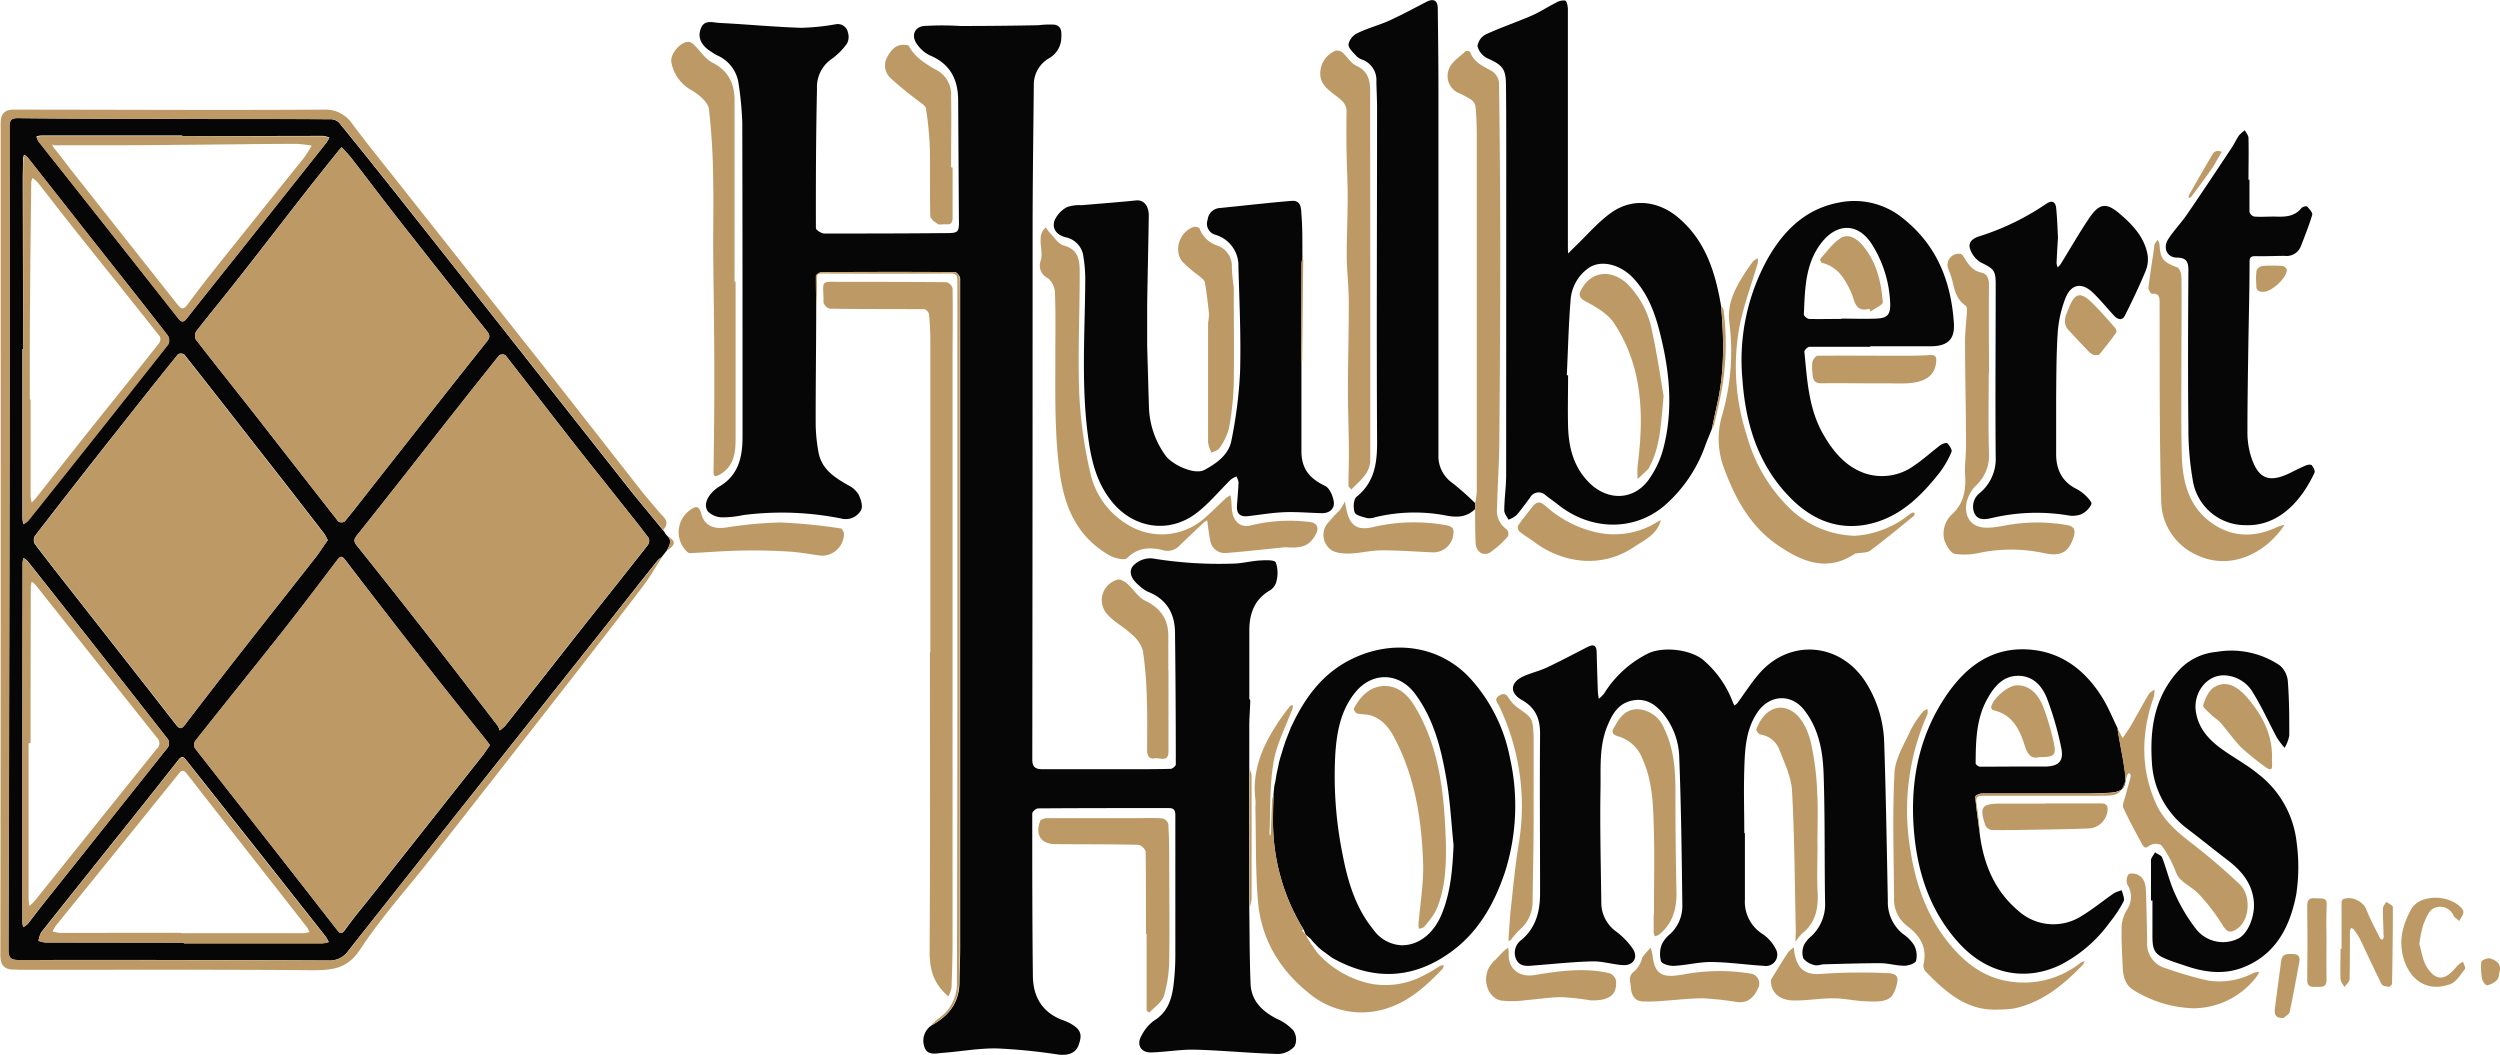 <svg id="Layer_1" data-name="Layer 1" xmlns="http://www.w3.org/2000/svg" viewBox="0 0 481.86 203.34"><defs><style>.cls-1{fill:#060606;}.cls-2{fill:#bd9a65;}</style></defs><title>hulbert-homes-logo)</title><path class="cls-1" d="M169,268.05c0,7.52-.12,15.05-.1,22.57a32.24,32.24,0,0,0,.52,5.17c.56,3.33,3.08,4.95,5.74,6.46a4.88,4.88,0,0,1,2,1.78c.45.9.87,2.25.5,3a3.39,3.39,0,0,1-3.85,1.64,58.16,58.16,0,0,0-18.89-.66,19.52,19.52,0,0,1-4,.44,4,4,0,0,1-2.81-1.16c-.78-1.17-.2-2.56.78-3.6a6.44,6.44,0,0,1,1.36-1.14c3.8-2.19,4.56-5.75,4.55-9.72,0-20.15,0-40.29-.05-60.44a62.68,62.68,0,0,0-.72-7.58,6.92,6.92,0,0,0-4.17-5.43c-.46-.24-.89-.54-1.32-.82-1.79-1.17-2.51-2.81-1.68-4.56.71-1.51,2.29-.91,3.48-.85,5.25.26,10.48.77,15.73.94a43.44,43.44,0,0,0,6.79-.7,2,2,0,0,1,2.26,1.62,2.78,2.78,0,0,1-.19,2.12,12.77,12.77,0,0,1-3,3,6.56,6.56,0,0,0-2.78,5.71c-.2,8.95-.23,17.9-.21,26.85,0,.36,1.05,1.05,1.61,1.05,7.68,0,15.36,0,23-.08,3,0,3,0,2.95-3q-.07-11.28-.14-22.56c0-4-1.51-7.06-5.44-8.69a6.46,6.46,0,0,1-2.48-2.15c-1.15-1.53-.6-3.28,1.29-3.52a58,58,0,0,1,7.1,0q7.51,0,15-.15a17.77,17.77,0,0,1,3.08-.11c1.59.27,1.35,1.73,1.32,2.81A4.64,4.64,0,0,1,213.8,220a5.87,5.87,0,0,0-2.86,5.11c-.09,9.18-.22,18.37-.23,27.56q0,51.23-.06,102.47c0,1.49.68,1.86,2,1.85,5.78,0,11.55,0,17.32,0,2.45,0,4.89,0,7.34-.07.36,0,1-.55,1-.84q0-12.66-.15-25.31c0-3.76-1.61-6.58-5.26-8a6.62,6.62,0,0,1-1.65-1.17c-1.23-1-2.23-2.45-1.2-3.78a4.63,4.63,0,0,1,3.67-1.47,79.58,79.58,0,0,0,16,1c1.6-.08,3.19-.5,4.79-.59,1.07-.06,2.8-.15,3.08.38a6.27,6.27,0,0,1,.12,3.61,2.8,2.8,0,0,1-1.23,1.76c-2.93,1.68-3.94,4.32-4,7.49,0,4.46,0,8.91,0,13.37,0,.1.11.2.17.29v.61c-.06,1.45-.17,2.89-.18,4.33,0,2.81,0,5.62,0,8.43q0,13.32,0,26.65c.07,4.88.05,9.77.25,14.65.13,3.3,2.23,5.3,5,6.74a9.34,9.34,0,0,1,3.27,2.3,3.15,3.15,0,0,1,.23,3,4.36,4.36,0,0,1-3.17,1.51c-5.32-.15-10.63-.68-15.95-.83-2.84-.08-5.7.46-8.56.53-2,.05-2.88-1.55-1.81-3.29a8.11,8.11,0,0,1,2.32-2.8c2.76-1.67,3.52-4.29,3.85-7.15a48,48,0,0,0,.32-5.36c0-9,0-18.07,0-27.11,0-1.16-.39-1.4-1.43-1.39-8.32,0-16.64,0-25,.06-.41,0-1.15.62-1.15,1,0,10.38,0,20.77.12,31.15,0,3.92,1.61,7,5.48,8.56A12.65,12.65,0,0,1,218,406c2,1.16,2.35,2.08,1.56,4.21-.55,1.48-1.94,2-3.84,1.79a110.07,110.07,0,0,0-11.85-1.19c-3.52-.07-7,.6-10.57.86-1.26.1-2.86.55-3.43-1.1a3.56,3.56,0,0,1,1.35-4.2c3.3-1.79,5.37-4.38,5.4-8.31,0-2.22.13-4.45.13-6.68q0-56.29,0-112.61c0-5.45,0-10.9,0-16.35,0-.44-.65-1.24-1-1.24-8.56-.07-17.12-.05-25.68,0-.37,0-1,.44-1.06.69C168.91,263.94,169,266,169,268.05Z" transform="translate(-11.68 -208.73)"/><path class="cls-1" d="M140.19,314.88l-.2.23-.74.94,0,.05,0,0a4.12,4.12,0,0,0-.8.63q-4.35,5.44-8.67,10.92l-22.16,27.93q-14.41,18.18-28.78,36.37A4.34,4.34,0,0,1,75,393.86q-29.85-.15-59.71-.09c-1.58,0-2-.43-2-2q.15-46.8.21-93.61.06-32.49,0-65c0-1.32.37-1.68,1.68-1.66,9.47.09,18.95.12,28.42.14,10.59,0,21.18,0,31.76.07a2.35,2.35,0,0,1,1.65.64q6.74,8.28,13.34,16.65,13.4,16.91,26.74,33.86,8.16,10.33,16.32,20.68c2,2.47,4,4.87,6,7.31h0l.22.26h0l.21.29a.2.2,0,0,0,.06.15l.22.28h0l.23.25h0C141.31,313.1,140.62,314,140.19,314.88ZM77.53,237.11c-.26.29-.48.5-.66.74-2.15,2.69-4.31,5.37-6.43,8.09-4.2,5.37-8.35,10.77-12.56,16.13-2.76,3.53-5.63,7-8.38,10.52a1.7,1.7,0,0,0-.07,1.58c4.44,5.72,9,11.38,13.42,17.08,4.69,6,9.34,12,14.05,18a1.25,1.25,0,0,0,1.2,0c2-2.4,3.86-4.85,5.78-7.29,7.2-9.14,14.38-18.3,21.63-27.4.74-.92.55-1.34-.06-2.11q-7.2-9-14.33-18.1c-4-5-7.82-10.12-11.74-15.18C78.84,238.49,78.2,237.86,77.53,237.11Zm28.58,115.27c-.19-.27-.36-.53-.55-.76-3.53-4.44-7.11-8.84-10.59-13.31q-8.43-10.77-16.73-21.64c-.61-.79-.91-.84-1.54,0-3.71,4.9-7.42,9.79-11.22,14.61C60.13,338,54.7,344.74,49.35,351.51a1.5,1.5,0,0,0-.09,1.42c4,5.13,8,10.21,12,15.31q7.66,9.78,15.29,19.58c.58.75.9,1.18,1.68.08,1.63-2.29,3.45-4.44,5.19-6.64l21.43-27.09C105.25,353.61,105.64,353,106.11,352.38Zm1.9-2.85a12.71,12.71,0,0,0,1-.84c.88-1.11,1.75-2.23,2.63-3.35q5.58-7.09,11.16-14.18c4.58-5.8,9.19-11.56,13.74-17.37a1.47,1.47,0,0,0,.2-1.32c-1.78-2.37-3.64-4.69-5.48-7-3.27-4.13-6.57-8.23-9.81-12.38-4.13-5.29-8.21-10.61-12.35-15.89a1.24,1.24,0,0,0-1.18,0q-6.7,8.37-13.31,16.82c-4.71,6-9.39,11.95-14.12,17.9-.57.71-.67,1.16-.06,1.93q6.78,8.46,13.45,17c4.62,5.92,9.19,11.87,13.77,17.82A4.48,4.48,0,0,1,108,349.53ZM74.85,312.85a9.34,9.34,0,0,0-.66-1.24Q67.55,303,60.88,294.5c-4.55-5.82-9.09-11.65-13.68-17.45A1.23,1.23,0,0,0,46,277q-5.94,7.37-11.79,14.81-8,10.1-15.83,20.25a1.61,1.61,0,0,0,0,1.51c2.64,3.49,5.36,6.93,8.07,10.38,6.38,8.15,12.79,16.28,19.14,24.45.73.94,1.09.83,1.75,0q5.41-7.08,10.91-14.11c4.7-6,9.45-12,14.16-18C73.3,315.19,74,314,74.85,312.85ZM16.14,276H16q0,16.37,0,32.71a5.76,5.76,0,0,0,.17,1,4,4,0,0,0,.9-.65q13.54-17,27-34a1.77,1.77,0,0,0-.07-1.67c-5-6.46-10.11-12.87-15.18-19.3q-5.91-7.49-11.8-15a3.65,3.65,0,0,0-.72-.56,5.15,5.15,0,0,0-.18.85c0,1.35-.06,2.7-.06,4Zm31,114.41v.12H73.85a7.17,7.17,0,0,0,1.19-.24,8.6,8.6,0,0,0-.63-1.11q-13.41-17-26.83-33.94c-.65-.83-.95-.75-1.55,0q-5.93,7.55-11.91,15c-4.83,6.06-9.68,12.1-14.49,18.18a5.12,5.12,0,0,0-.53,1.63,6.82,6.82,0,0,0,1.39.32ZM16,351.93h0v5.26q0,14.63,0,29.25a5.76,5.76,0,0,0,.17,1,4.35,4.35,0,0,0,.87-.64c.92-1.15,1.79-2.34,2.7-3.49Q31.91,368,44.07,352.73a1.57,1.57,0,0,0,0-1.49Q30.57,334,17,316.87a4,4,0,0,0-.79-.59,5.67,5.67,0,0,0-.16.9Q16,334.56,16,351.93Zm30.8-117v-.09H19.6a4.81,4.81,0,0,0-.89.17,3.86,3.86,0,0,0,.37.91c1.69,2.16,3.41,4.29,5.11,6.45Q35.1,256.2,46,270c.68.87,1.06.91,1.76,0,3.08-3.94,6.22-7.84,9.34-11.76q8.74-11,17.47-22a8.45,8.45,0,0,0,.6-1,4.86,4.86,0,0,0-1.2-.32Q60.4,234.94,46.83,235Z" transform="translate(-11.68 -208.73)"/><path class="cls-1" d="M348,369.33c0,4.26,0,8.52,0,12.77a7.35,7.35,0,0,0,3.52,6.73,7.65,7.65,0,0,1,2.38,2.73,2.19,2.19,0,0,1-2.23,3.33c-3.4-.2-6.8-.71-10.2-.74-2.37,0-4.73.62-7.11.74-.87.05-2.3-.33-2.53-.9a5.14,5.14,0,0,1,.16-3.25,5.85,5.85,0,0,1,1.62-2,7.33,7.33,0,0,0,2.33-5.45c-.11-9.5-.23-19-.59-28.5a13.92,13.92,0,0,0-2.95-8.31c-1.59-2-3.51-3.29-6.18-2.71s-3.8,2.63-4.74,4.91c-1.59,3.88-1.25,8-1.31,12-.13,7.28.06,14.56.15,21.84a6.89,6.89,0,0,0,2.85,5.75,14.12,14.12,0,0,1,3.2,3.3c1.16,1.71.11,3.34-1.95,3.18s-3.87-.76-5.79-.72c-3.65.08-7.29.48-10.93.76-1.39.1-2.95.44-3.74-1.06a3.05,3.05,0,0,1,1-3.86c2.83-2.42,3.57-5.59,3.56-9.11,0-10.19-.09-20.38,0-30.57,0-3-.88-5.05-3.54-6.56-2.42-1.38-2.19-3.4.35-4.55,1.43-.65,3-1,4.43-1.66,2.64-1.24,5.22-2.61,7.81-3.94,1.12-.59,1.83-.54,1.86,1,.06,2.54.14,5.07.23,7.61a10.14,10.14,0,0,0,.19,1.33,7.93,7.93,0,0,0,1-1,21,21,0,0,1,8.59-7.79c2.95-1.34,8.26-.71,10.66,1.42a19.74,19.74,0,0,1,5.59,8.08,6,6,0,0,0,.28.57,2.48,2.48,0,0,0,.57-.44c1.33-1.81,2.55-3.72,4-5.45,6-7.21,16.15-6.29,21,1.82a22.87,22.87,0,0,1,3.3,11c.34,10.24.51,20.49.71,30.74a7.83,7.83,0,0,0,2.91,6.37,7.59,7.59,0,0,1,2.16,2.18,4.35,4.35,0,0,1,.37,3c-.16.52-1.46.95-2.25.95-1.54,0-3.07-.48-4.6-.49-3.6,0-7.2.12-10.8.21-.64,0-1.33.33-1.89.16a3.8,3.8,0,0,1-2.19-1.3,3.63,3.63,0,0,1,.13-2.56,5.3,5.3,0,0,1,1.43-1.73,8.46,8.46,0,0,0,2.63-6.65c-.13-8.2,0-16.4-.28-24.59-.14-4.38-.92-8.75-3.76-12.36-2.51-3.19-6.64-2.94-8.95.41S348,353.18,347.88,357c-.13,4.09,0,8.2,0,12.3Z" transform="translate(-11.68 -208.73)"/><path class="cls-1" d="M341.61,291.46c-.4,1-.82,2-1.2,3a27.4,27.4,0,0,1-8,11.8c-5.86,4.91-14.12,4.72-20.34-.2-.81-.64-1.66-1.23-2.48-1.87a1.89,1.89,0,0,0-3,.45c-.86,1.14-1.68,2.32-2.63,3.39a5.18,5.18,0,0,1-1.53.87c-.28-.58-.81-1.17-.81-1.75,0-2.22.35-4.44.36-6.66Q302,269.77,302,239c0-4.57,0-9.15-.05-13.72,0-3.27-.63-4-3.58-5.31a3.66,3.66,0,0,1-1.91-2.34,3,3,0,0,1,1.6-2.27c2.87-1.33,5.89-2.34,8.8-3.6,1.62-.7,3.11-1.7,4.7-2.49a2.75,2.75,0,0,1,1.8-.43c.32.11.51,1.06.52,1.64,0,8.71,0,17.43,0,26.14q0,9.61,0,19.22c0,.58,0,1.17.05,1.75.44-.44.87-.89,1.32-1.32,2.3-2.2,4.39-4.69,6.95-6.52,4.13-2.95,9.11-2.32,12.94.91,5.28,4.46,7.15,10.51,8.26,17,.54,6.18.69,12.34-.64,18.45C342.37,287.89,342,289.67,341.61,291.46Zm-27.94-10.4h.25c0,3.35-.09,6.69,0,10,.14,4.07,1.13,7.86,4.2,10.83,3.45,3.33,8.25,3.3,11.17-.48a18.44,18.44,0,0,0,3.11-6.72c1.64-6.65,1.17-13.37-.35-20-1-4.41-2.27-8.78-5.48-12.26-2.55-2.78-6.35-3.72-8.76-2a8.26,8.26,0,0,0-3.42,6.31C314,271.53,313.91,276.3,313.67,281.06Z" transform="translate(-11.68 -208.73)"/><path class="cls-1" d="M262.52,278.78c0,5.62,0,11.23,0,16.84,0,3.46,1.53,5.31,4.57,6.77.89.43,1.54,2,1.68,3.12.15,1.3-.88,2.17-2.32,2.13-2.38-.05-4.78-.28-7.15-.19s-4.66.48-7,.76c-1.52.19-2.3-.39-2.2-2s.25-3,.3-4.51a3.3,3.3,0,0,0-.42-1.14,5,5,0,0,0-1.06.6c-2.21,2.16-4.19,4.6-6.62,6.46-5.24,4-12,3-16.2-2.07-2.84-3.41-3.94-7.45-4.57-11.73-1.54-10.42-.72-20.89-.67-31.35a27.86,27.86,0,0,0-.36-4.27,4.3,4.3,0,0,0-3.4-3.73c-1.71-.43-2.69-1.6-2.18-3.21a5.42,5.42,0,0,1,2.4-2.6,7.1,7.1,0,0,1,2.86-.38c3.5-.31,7-.56,10.49-.92,1.43-.14,2.46,1,2.43,3-.08,5.76-.23,11.53-.31,17.29,0,2.54,0,5.09,0,7.64q.16,5.91.34,11.83a16.79,16.79,0,0,0,3.26,9.5c1.36,1.76,5.56,3.69,7.43,2.69,2.29-1.23,4.7-2.91,5.21-5.68a86.67,86.67,0,0,0,1.67-13.3c.19-6.71-.14-13.44-.32-20.16A6.19,6.19,0,0,0,246,254a2.21,2.21,0,0,1-1.56-2.9,2.52,2.52,0,0,1,2.39-2.28c4.6-.45,9.18-1,13.78-1.37,2-.16,1.84,1.68,1.93,2.83.22,2.68.14,5.39.18,8.09a10.43,10.43,0,0,0-.16,1.14q0,7.51-.07,15C262.46,275.94,262.5,277.36,262.52,278.78Z" transform="translate(-11.68 -208.73)"/><path class="cls-1" d="M264.28,389.66l-.93-.78v.05L263,388a39.63,39.63,0,0,1-5.94-19.69c-.07-2.13,0-4.27.07-6.4l.12-1.2.08-.64.16-.69.1-.58.15-.94c.13-.57.25-1.14.37-1.7l.08-.44.2-.75.25-.82.4-1.31.3-.9.18-.53c.33-.85.67-1.69,1-2.54l.28-.56c2.6-5.45,6.08-10.05,11.74-12.71,8-3.76,16.9-2.31,22.62,4a31.61,31.61,0,0,1,7.55,15.2,42.16,42.16,0,0,1-1,22.15c-2,5.89-5,11.28-10.09,15.06-7.12,5.3-14.73,5.88-22.62,1.64l-.52-.28-2.12-1.56-.49-.42-.27-.27-.43-.44-.3-.3Zm27.57-18c-.44-4.23-.65-8.5-1.37-12.68-1-5.84-2.4-11.63-6.06-16.53-3.11-4.18-8.3-4.27-11.56-.22-2.75,3.42-3.51,7.53-3.8,11.71a75.84,75.84,0,0,0,1.42,19.59c1,5.2,2.5,10.2,5.92,14.39a7.06,7.06,0,0,0,5.34,3c3.27.08,6.24-2.15,7.82-6C291.31,380.67,291.64,376.19,291.85,371.64Z" transform="translate(-11.68 -208.73)"/><path class="cls-1" d="M296,306.82c-1.72,1.75-3.75,1.67-6,1.2a32.23,32.23,0,0,0-13.26.4,3.44,3.44,0,0,1-1.53.18c-.88-.25-2.21-.52-2.43-1.12-.32-.88-.22-2.54.38-3,3.78-3.08,4-7.13,3.94-11.53-.11-21.13,0-42.26,0-63.39,0-1.71-.1-3.42-.13-5.13a4.19,4.19,0,0,0-2.61-4.16,3.23,3.23,0,0,1-1.14-.63c-.64-.73-1.61-1.54-1.63-2.34a3.1,3.1,0,0,1,1.67-2.15c2-1,4.16-1.53,6.17-2.44,2.44-1.11,4.81-2.4,7.2-3.63,1.35-.69,2.15-.28,2.17,1.23.07,5.4.13,10.81.13,16.21q0,34.92,0,69.83a6.3,6.3,0,0,0,2.73,5.5A53.51,53.51,0,0,1,296,305.7Z" transform="translate(-11.68 -208.73)"/><path class="cls-1" d="M372.16,275.57c-3.9,0-7.81,0-11.7,0-.36,0-1,.65-1,.94.55,5.49.81,11.05,3.68,16,1.89,3.28,4.25,6.11,7.87,7.41a10.49,10.49,0,0,0,9.63-1.47c1.77-1.18,3.35-2.65,5.05-3.93.36-.27,1.19-.52,1.33-.36.42.46,1,1.3.79,1.7a18.4,18.4,0,0,1-2.31,4c-3.72,4.72-7.95,8.84-14.16,10-5.58,1-10.3-1-14.21-4.81-6.48-6.35-9-14.45-9.61-23.25a40.32,40.32,0,0,1,5-23.44c3.09-5.36,7.33-9.43,13.66-10.6a14.82,14.82,0,0,1,12.54,3.26c6.33,5.12,9,12,9.55,19.85.2,2.69-.62,4.59-4.42,4.6h-11.7Zm-5.54-5.37v-.06c2.22,0,4.45.09,6.67,0s2.79-.78,2.71-3a22.79,22.79,0,0,0-3.42-11.16c-2.68-4.37-6.87-4.38-9.94-.31s-3.06,8.93-3.28,13.69c0,.28.68.84,1.06.85C362.49,270.25,364.55,270.2,366.62,270.2Z" transform="translate(-11.68 -208.73)"/><path class="cls-1" d="M393.28,369.56c.75,5.78,2.88,10.9,7.43,14.73a10.08,10.08,0,0,0,12.28.93c2.13-1.29,4.07-2.9,6.13-4.32a6.26,6.26,0,0,1,1.54-.56c.13.72.6,1.62.33,2.14a24.87,24.87,0,0,1-2.74,4.13,26.77,26.77,0,0,1-9.6,8.18c-7,3.26-14.26,1.5-19.6-4.51-5.15-5.79-7.57-12.73-8.36-20.26-1-9.59.5-18.78,5.92-26.94,3.54-5.32,8.28-9.3,15.12-9.2s11.88,3.84,15.35,9.63c1.06,1.77,1.84,3.72,2.75,5.58.07.47.13.93.21,1.39.44,2.54,1,5.06,1.27,7.61s-.65,3.28-3,3.43c-1.31.08-2.62.13-3.93.14-6.91,0-13.82,0-20.73,0-.44,0-1.26.43-1.24.6C392.61,364.73,393,367.14,393.28,369.56Zm6.56-13.08v0c2,0,4.05,0,6.08,0,2.51-.06,3.55-1,3.08-3.47a61.14,61.14,0,0,0-2.69-9.44c-.94-2.56-2.74-4.64-5.76-4.58-2.85.05-4.5,2.09-5.79,4.38-2.2,3.89-2.25,8.19-2.29,12.48,0,.22.53.65.82.65C395.47,356.51,397.66,356.48,399.84,356.48Z" transform="translate(-11.68 -208.73)"/><path class="cls-1" d="M426.27,382.31c0-2.59,0-5.17,0-7.75,0-.52.51-1,.78-1.55.47.34,1.2.58,1.37,1,.9,2.33,1.45,4.81,2.51,7.06a32.82,32.82,0,0,0,4.08,6.79,6.6,6.6,0,0,0,8,1.81c1.94-.89,3.35-4.36,3.08-7.19-.34-3.6-2.46-6-5.17-8.06s-5.07-4-7.62-5.93a17.11,17.11,0,0,1-6.85-12.73C426,349,427,342.7,432,337.55a11.23,11.23,0,0,1,6.89-3.17A16.69,16.69,0,0,1,451.12,337a4.53,4.53,0,0,1,1.53,3.08c.26,3.47.29,7,.27,10.47a7.39,7.39,0,0,1-.89,2.32,15.4,15.4,0,0,1-1.48-1.95c-1.55-2.88-2.89-5.89-4.61-8.67a6.67,6.67,0,0,0-5.51-3.35c-3.41-.12-6.06,3.36-5.51,7,.49,3.18,2.44,5.35,4.89,7.13s4.92,3.06,7.13,4.89A19.23,19.23,0,0,1,454.33,371a35.29,35.29,0,0,1-.06,10.11c-1.18,6.14-3.86,11.56-10.2,14.07-3.66,1.44-7.35,1-11-.25-1.06-.36-2.12-.69-3.16-1.08-2.94-1.1-3.39-1.79-3.36-5,0-2.19,0-4.38,0-6.56Z" transform="translate(-11.68 -208.73)"/><path class="cls-1" d="M408.34,254.54c-.1,1.65-.2,3.27-.27,4.9a2.92,2.92,0,0,0,.22.83,5,5,0,0,0,.58-.65c1.83-2.95,3.56-6,5.5-8.86s3.29-3.09,6-.72c2.39,2.05,4.54,4.35,5.2,7.56a5.88,5.88,0,0,1-.3,3.27c-1.21,2.93-2.58,5.8-4,8.63-.58,1.16-1.46.79-2.19,0-1.31-1.43-2.55-2.94-3.94-4.3-2.21-2.15-4.34-1.76-5.42,1.17a22.82,22.82,0,0,0-1.42,6.35c-.28,4.23-.27,8.49-.31,12.74,0,3.6,0,7.21,0,10.81,0,2.86,1.07,5.2,3.74,6.61a7.74,7.74,0,0,1,1.83,1.26c.53.51,1.38,1.4,1.23,1.76a4.11,4.11,0,0,1-1.9,1.92,4.64,4.64,0,0,1-2.62.24,37.42,37.42,0,0,0-14.57.49c-1.33.29-2.82.61-3.51-1a3.31,3.31,0,0,1,1.15-3.85,8.58,8.58,0,0,0,3-6.93c-.1-11.1,0-22.21,0-33.31,0-2.64-.42-2.94-2.85-4.14a4.76,4.76,0,0,1-2.14-2.79c-.34-1.31.88-2,2.06-2.33a48.93,48.93,0,0,0,12.7-6.21c1.26-.81,1.81-.22,1.9,1C408.19,250.84,408.25,252.7,408.34,254.54Z" transform="translate(-11.68 -208.73)"/><path class="cls-1" d="M445.25,243.36c0,2.07,0,4.14,0,6.21a1.35,1.35,0,0,0,.9.9c1.27.1,2.55,0,3.82,0,1.95.06,3.87.14,5.29-1.63.2-.25,1-.45,1.09-.31.43.45,1.09,1.17,1,1.59-.62,2.08-1.43,4.11-2.22,6.13a2.93,2.93,0,0,1-3.06,1.8c-1.87,0-3.74.1-5.6.05-.88,0-1.19.18-1.2,1.1,0,5.48-.16,11-.24,16.46s-.17,10.73-.17,16.09a15.83,15.83,0,0,0,.54,4.45c1.26,4.34,3.1,5.95,7.69,3.68,1-.5,2-1,3.06-1.45.34-.15,1-.22,1.12,0,.31.37.67,1.07.52,1.4-2.31,5-6.66,10.42-13.39,10.12a10.23,10.23,0,0,1-10-8.23,58,58,0,0,1-.92-10.53c-.11-10.11-.06-20.22,0-30.33,0-1.65-.36-2.47-2.23-2.48s-2.72-1.86-1.69-3.5,2.52-3.17,3.66-4.83c2.91-4.24,5.74-8.52,8.58-12.8.52-.78.9-1.64,1.43-2.41a6.56,6.56,0,0,1,1.13-1c.25.49.69,1,.7,1.46.07,2.69,0,5.39,0,8.09Z" transform="translate(-11.68 -208.73)"/><path class="cls-2" d="M139.51,310.88c-2-2.44-4.07-4.84-6-7.31q-8.19-10.32-16.32-20.68Q103.79,266,90.41,249q-6.61-8.37-13.34-16.65a2.35,2.35,0,0,0-1.65-.64c-10.58-.05-21.17,0-31.76-.07-9.47,0-18.95,0-28.42-.14-1.31,0-1.69.34-1.68,1.66q0,32.49,0,65-.07,46.8-.21,93.61c0,1.57.39,2,2,2q29.85,0,59.71.09a4.34,4.34,0,0,0,3.85-1.95q14.34-18.21,28.78-36.37l22.16-27.93q4.33-5.48,8.67-10.92a4.12,4.12,0,0,1,.8-.63c-1.28,2-2.44,4-3.86,5.87-5.58,7.3-11.23,14.55-16.88,21.8q-11.72,15-23.48,30c-4.68,6-9.82,11.64-14,18-2.5,3.78-5.4,4-9.21,4-18.63-.14-37.26-.07-55.89-.07-.56,0-1.12-.05-1.67-.05-1.94,0-2.58-.94-2.58-2.91q.09-59.16.06-118.33,0-21,0-41.91c0-1.83.78-2.61,2.59-2.6,19.87,0,39.74.13,59.6,0a6.3,6.3,0,0,1,5.68,2.88c2.82,3.77,5.8,7.43,8.72,11.13l15.73,19.88c4.74,6,9.51,12,14.25,18q8.64,11,17.24,22c1,1.22,2,2.36,3,3.55S140.93,309.22,139.51,310.88Z" transform="translate(-11.68 -208.73)"/><path class="cls-2" d="M191,334.48q0-30,0-60.06a50.88,50.88,0,0,0-.26-5.09c0-.37-.59-1-.91-1-6.06-.06-12.12,0-18.18-.1a1.73,1.73,0,0,1-1.24-1.17c0-4.55-.9-4,3.83-4,6.6,0,13.21,0,19.82.06a1.69,1.69,0,0,1,1.22,1.15c.08,4.8,0,9.61,0,14.42q0,55.51,0,111c0,3.13-.08,6.26-.2,9.39a6.32,6.32,0,0,1-.62,1.73c-.37-.37-.75-.73-1.1-1.11-2-2.18-2.52-4.71-2.5-7.68.12-19.19.06-38.37.06-57.55Z" transform="translate(-11.68 -208.73)"/><path class="cls-2" d="M259.46,314.2c-3.81.38-7.62.82-11.44,1.12a2.84,2.84,0,0,1-3.09-2.53c-.23-1-.32-2-.48-3,0-.26-.07-.52-.1-.78a5.57,5.57,0,0,0-.73.51c-1.56,1.47-3.11,2.94-4.65,4.43a3.08,3.08,0,0,1-3.13.82c-2.52-.61-4.85-.55-6.93,1.54-.5.5-2.48,0-3.47-.58-6-3.47-8.52-9-9.46-15.67-1.08-7.68-.88-15.38-.89-23.09,0-3.91.08-7.83-.07-11.74a3.93,3.93,0,0,0-1.35-2.88,2.67,2.67,0,0,1-1.41-3.36c.43-1.48-.1-2.8,0-4.19a3.3,3.3,0,0,1,.23-1.25,4.41,4.41,0,0,1,.74-1,8.19,8.19,0,0,0,.7.94c.91.9,1.7,2.28,2.78,2.56,3.12.83,3.06,3.27,3.08,5.51,0,7.75-.39,15.5-.08,23.23a84,84,0,0,0,2.21,15.45,15.42,15.42,0,0,0,7,9.54,12.46,12.46,0,0,0,15-1.24c1.4-1.22,2.7-2.55,4.07-3.81a5,5,0,0,1,.86-.54c.05.33.12.66.15,1,.07.75.06,1.51.19,2.24.36,2,1.78,3.09,3.66,2.55a31,31,0,0,1,11.23-.64c1.42.12,1.92,1.1,1.21,2.4C264.11,313.84,262.79,314.49,259.46,314.2Z" transform="translate(-11.68 -208.73)"/><path class="cls-2" d="M296,306.82,296,305.7a14.5,14.5,0,0,0,.32-2.15q0-15.35,0-30.7,0-19.08,0-38.17c0-1.82-.07-3.64-.24-5.45a2.19,2.19,0,0,0-.91-1.34,18.17,18.17,0,0,0-2.4-1.25,3.59,3.59,0,0,1-1.8-4.64c.49-1.36,2.09-2.34,3.25-3.44a.94.94,0,0,1,.82.19c.74,2.06,2.56,2.76,4.26,3.72a3.06,3.06,0,0,1,1.31,2.22q.23,16.29.23,32.59,0,18-.17,36.05c0,4.44-.35,8.87-.44,13.31a4.31,4.31,0,0,0,1.88,4.13,1.37,1.37,0,0,1,.23,1.31,17.44,17.44,0,0,1-3.47,3.14c-1.39.82-2.76-.24-2.78-1.91C296,311.15,296,309,296,306.82Z" transform="translate(-11.68 -208.73)"/><path class="cls-2" d="M153.46,263c0,10.11,0,20.22,0,30.32,0,2.7-.31,5.36-3.09,6.9-.95.52-1.17.34-1.16-.72.09-6.35.17-12.7.15-19.05,0-8.07-.16-16.13-.22-24.2,0-4.23.09-8.46,0-12.69a127.9,127.9,0,0,0-.83-13.85c-.18-1.35-2-2.79-3.37-3.61a7.66,7.66,0,0,1-3.85-5.31c-.34-1.59,1.72-4.06,3.37-4a2,2,0,0,1,1.07.67c1.15,1.11,2.07,2.62,3.42,3.31,3.1,1.57,4.3,4,4.31,7.28,0,11.65,0,23.3,0,35Z" transform="translate(-11.68 -208.73)"/><path class="cls-2" d="M275.79,261.63q0,17.85,0,35.7c0,2.71-2.07,4.06-3.64,5.76-.19-.25-.56-.5-.56-.75,0-2.08.1-4.16.08-6.25,0-4.12-.19-8.25-.18-12.37,0-5.6.18-11.2.16-16.8,0-3-.38-5.92-.4-8.88,0-3.76.18-7.53.19-11.3,0-2.82-.16-5.63-.21-8.44s-.06-5.37,0-8.05c0-1.72-1.24-2.41-2.36-3.28-1.43-1.13-2.88-2.21-2.7-4.4a4.64,4.64,0,0,1,3-4.08,1.53,1.53,0,0,1,1.21.31c.95.83,1.65,2.09,2.72,2.6,2.21,1,2.67,2.7,2.67,4.88C275.76,238.07,275.79,249.85,275.79,261.63Z" transform="translate(-11.68 -208.73)"/><path class="cls-2" d="M395,280.75c0,5.22-.12,10.43.06,15.64a7.9,7.9,0,0,1-2.6,6c-2.46,2.6-2.51,6.47.19,7.68,1.54.68,3.72.28,5.52-.06a33.56,33.56,0,0,1,11.95-.07c1.2.2,1.66.87,1.29,2.13-.92,3.09-2.49,4-5.8,3.26a30.28,30.28,0,0,0-12.18-.09,13,13,0,0,1-5,.24c-.83-.18-1.64-1.65-2-2.69a5.11,5.11,0,0,1,1.65-5.08c2.25-2.21,2.53-4.77,2.36-7.64-.1-1.77.19-3.55.18-5.33,0-6.71-.18-13.43-.19-20.14,0-2.05.27-4.11.38-6.16a1.06,1.06,0,0,0-.3-.82c-1.62-1.11-2.1-2.8-2.47-4.58a15.41,15.41,0,0,0-.84-2.45,2.16,2.16,0,0,1,2.29-2.93c.27,0,.56.36.72.63.83,1.36,1.63,2.62,3.42,3,1,.2,1.43,1.11,1.42,2.3-.07,5.73,0,11.46,0,17.19Z" transform="translate(-11.68 -208.73)"/><path class="cls-2" d="M257.14,361.93c0,2.13-.14,4.27-.07,6.4A39.63,39.63,0,0,0,263,388h-.44l-.16-.09.18.07.75.94v-.05a24.93,24.93,0,0,0,2.36,3.61,19.06,19.06,0,0,0,10.37,5.89,15.69,15.69,0,0,0,8.94-1.1,32.54,32.54,0,0,0,4.22-2.36,2.56,2.56,0,0,1,.75-.15,2.13,2.13,0,0,1-.25.71c-2.85,3-6,5.88-9.83,7.3a15.78,15.78,0,0,1-16-2.67c-5.61-4.51-9.13-10.41-9.74-17.62-.5-5.92-.36-11.9-.5-17.85,0-.6.07-1.2,0-1.79-.71-5.87,1.58-10.81,4.78-15.47.6-.87,1.25-1.72,1.91-2.56.09-.12.33-.12.51-.17a1.85,1.85,0,0,1,0,.53c-1.27,3.48-3.09,6.87-3.7,10.46-.78,4.53-.57,9.23-.79,13.85a1,1,0,0,0,.12.32,1.74,1.74,0,0,0,.14-.48c.09-2.15.15-4.29.25-6.44A5,5,0,0,1,257.14,361.93Z" transform="translate(-11.68 -208.73)"/><path class="cls-2" d="M452,309.9c-3.49,5.35-10.3,8.93-16.88,5.82a11.55,11.55,0,0,1-6.88-10.28c-.37-12.79-.27-25.59-.31-38.39,0-1.13-.12-1.83-1.5-1.69-.19,0-.69-.8-.65-1.19.3-2.53.71-5.05,1.08-7.58a2.64,2.64,0,0,1,.12-.81,4.3,4.3,0,0,1,.61-.81,3.57,3.57,0,0,1,.33.89c.14,2.77.71,3.4,3.42,4.41.45.16.79,1.21.8,1.85.07,4.81,0,9.63,0,14.45,0,6.64-.09,13.29.07,19.93.13,5.06,1.34,9.89,5.72,13,4,2.86,8.34,2.88,12.74.78a9.07,9.07,0,0,1,1.31-.4Z" transform="translate(-11.68 -208.73)"/><path class="cls-2" d="M369.23,312a18.82,18.82,0,0,0,9.8-3.59,9.4,9.4,0,0,1,1.15-.84c.13-.09.35,0,.54,0-.05.2,0,.48-.14.59-2.78,2.25-5.54,4.55-8.41,6.69-.65.48-1.73.37-2.61.54a1,1,0,0,0-.35.07c-5.39,3.6-10.23,1.52-14.82-1.61-5.22-3.56-8.16-8.81-10.31-14.61a16,16,0,0,1-.45-10.55A44.25,44.25,0,0,0,345,270.85c-.44-3.5,1-6.31,2.72-9.08.59-.93,1.22-1.83,1.89-2.71a3,3,0,0,1,.87-.54,3.93,3.93,0,0,1,0,.91c-1.2,4.13-2.75,8.19-3.55,12.39a42.74,42.74,0,0,0,1.46,20.92,31.27,31.27,0,0,0,8.39,14.11A18.78,18.78,0,0,0,369.23,312Z" transform="translate(-11.68 -208.73)"/><path class="cls-2" d="M397,403.31c-6.19.38-10.27-3.34-14.17-7.33a1.81,1.81,0,0,1-.4-1.43c.77-3.28-.77-5.56-3.2-7.37a6.43,6.43,0,0,1-2.48-5.5c-.06-8-.33-16,.08-24,.14-2.8,1.92-5.55,3.13-8.25a20.7,20.7,0,0,1,2.34-3.52c.19-.26.59-.36.89-.54a3,3,0,0,1,0,1,45.57,45.57,0,0,0-3.31,26.08c1,6.63,3.2,12.92,7.53,18.2,2.85,3.47,6.27,6.23,10.88,7.12a17.58,17.58,0,0,0,14.42-3.48,2.85,2.85,0,0,1,.79-.28,3.07,3.07,0,0,1-.36.67c-3.72,3.86-7.77,7.22-13.18,8.41A18.06,18.06,0,0,1,397,403.31Z" transform="translate(-11.68 -208.73)"/><path class="cls-2" d="M393.28,369.56c-.32-2.42-.67-4.83-.9-7.26,0-.17.8-.6,1.24-.6,6.91-.05,13.82,0,20.73,0,1.31,0,2.62-.06,3.93-.14,2.38-.15,3.27-1,3-3.43s-.83-5.07-1.27-7.61c-.08-.46-.14-.92-.21-1.39.34.63.69,1.25,1,1.87.52-.78,1.08-1.53,1.55-2.34,1.17-2,2.28-4.09,3.47-6.1.24-.4.74-.63,1.12-.94a5.57,5.57,0,0,1-.13,1.42c-2.42,6.93-2.6,13.86.44,20.61,1.43,3.17,4.07,5.46,6.85,7.6a116.57,116.57,0,0,1,9.34,8c2,1.93,2.05,6.58-.49,8.45-1.42,1-2.06.7-2.93-.74a38,38,0,0,0-4.45-5.82c-1.08-1.19-2.65-1.91-3.76-3.07-.69-.72-.9-1.88-1.4-2.8a18.35,18.35,0,0,0-2.18-3.66,2.37,2.37,0,0,0-2.27.11c-.77.61-1,.39-1.38-.24-1.25-2.33-2.56-4.64-3.63-7.06-.27-.61.23-1.58.43-2.38.33-1.27.72-2.53,1-3.81,0-.14-.22-.35-.33-.52a1.62,1.62,0,0,0-.35.4c-1.28,3.87-1.42,4-5.56,4-7.32,0-14.64,0-22,0-1.24,0-1.75.16-1.47,1.65A52,52,0,0,1,393.28,369.56Z" transform="translate(-11.68 -208.73)"/><path class="cls-2" d="M232.56,388.73c0-5.29,0-10.58-.06-15.86a2,2,0,0,0-1.44-1.31c-5.33-.12-10.67-.08-16-.13-2.74,0-3.91-1.82-2.89-4.46.12-.32.89-.55,1.36-.55,6.09,0,12.18,0,18.27,0a36.55,36.55,0,0,1,3.92.05,1.63,1.63,0,0,1,1.14,1.05c.15,2.34.18,4.69.18,7,0,6.37.09,12.74,0,19.11a25.41,25.41,0,0,1-1,7c-.39,1.27-1.86,2.21-2.84,3.3-.18-.17-.52-.35-.52-.52,0-4.9,0-9.79,0-14.69Z" transform="translate(-11.68 -208.73)"/><path class="cls-2" d="M330.47,385c0-5.2.11-10.4,0-15.6-.14-4.86-.13-9.77-2.2-14.36a7.13,7.13,0,0,0-4.57-4.35c-2-.51-1-1.57-.61-2.25.92-1.75,2.28-3.16,4.46-3a5.8,5.8,0,0,1,4.79,3.49c1.95,3.91,2.29,8.16,2.27,12.49,0,6.38.06,12.77.2,19.16.07,3.29-.71,6.16-3.36,8.3a2.62,2.62,0,0,1-.81.31,2.45,2.45,0,0,1-.22-.73c0-1.15,0-2.3,0-3.45Z" transform="translate(-11.68 -208.73)"/><path class="cls-2" d="M249.48,264.09c0,6.33.09,12.49,0,18.65a55.44,55.44,0,0,1-.94,8.61,11.55,11.55,0,0,1-1.81,3.74c-.28.45-1,.61-1.55.9a6.84,6.84,0,0,1-.65-2c0-7.66,0-15.32,0-23a15,15,0,0,0,.18-1.75c-.21-2-.44-4.07-.81-6.08-.08-.48-.71-.9-1.14-1.28a25.43,25.43,0,0,1-3.18-2.72c-1.78-2.17-.51-5.85,2.23-6.7.31-.09,1,.11,1.09.33a5.34,5.34,0,0,0,3.38,3.26,4.17,4.17,0,0,1,2.83,4.23A34.85,34.85,0,0,0,249.48,264.09Z" transform="translate(-11.68 -208.73)"/><path class="cls-2" d="M362,371.35c0,3-.13,6,0,8.95.19,3.25-.21,6.15-2.94,8.34a9.61,9.61,0,0,0-1.32,1.62c0-.72.08-1.43.07-2.14-.21-9-.23-18-.73-27-.16-2.74-1.51-5.45-2.52-8.1a4.63,4.63,0,0,0-3.56-2.71c-.35-.08-.89-.8-.8-1,1.12-3.16,3.93-5.49,7.14-3.35,1.63,1.1,2.77,3.52,3.3,5.56a52.73,52.73,0,0,1,1.29,9.88c.21,3.33.05,6.69.05,10Z" transform="translate(-11.68 -208.73)"/><path class="cls-2" d="M434.38,403.07a23.2,23.2,0,0,1-11.45-3.49c-1.95-1.19-2.08-3.2-2.15-5.19-.08-2.46-.26-4.92-.16-7.36a7.19,7.19,0,0,1,1.09-3.07,4.39,4.39,0,0,0,0-4.75,2.16,2.16,0,0,1,.19-1.91c.22-.3,1.24-.25,1.75,0,1.5.68,1.62,2.15,1.66,3.56.11,3.16.17,6.33.22,9.5a4.86,4.86,0,0,0,3.6,5,72.66,72.66,0,0,0,8.1,2.36,14.2,14.2,0,0,0,8.88-1.5,3.71,3.71,0,0,1,1-.15,4.22,4.22,0,0,1-.41.79A15.34,15.34,0,0,1,434.38,403.07Z" transform="translate(-11.68 -208.73)"/><path class="cls-2" d="M195.29,241c0,3.22,0,6.45,0,9.67,0,1-.32,1.4-1.32,1.29-.51-.06-1.15.17-1.53-.06-.59-.36-1.44-1-1.45-1.53-.12-4.29,0-8.59-.08-12.88a64.76,64.76,0,0,0-.76-7.85c-.08-.56-.95-1-1.51-1.5a64,64,0,0,1-5.24-4.29,3.31,3.31,0,0,1-.78-4c.78-1.45,1.76-2.73,3.72-2.44.17,0,.42,0,.48.13,1.25,2.33,3.39,3.59,5.6,4.82a5.34,5.34,0,0,1,2.58,4.94c.08,4.56,0,9.13,0,13.7Z" transform="translate(-11.68 -208.73)"/><path class="cls-2" d="M236.9,337.84v15.71c0,2.25-1.72,1.14-2.71,1.35s-1.41-.56-1.41-1.51c0-3.38.07-6.76-.06-10.14a72.09,72.09,0,0,0-.77-9.17,6.57,6.57,0,0,0-2.19-3.12c-1.36-1.29-3.09-2.21-4.4-3.55a4.09,4.09,0,0,1,1.67-6.94c.48-.17,1.36.28,1.84.69,1.23,1.07,2.16,2.68,3.55,3.36,3,1.45,4.47,3.61,4.45,6.88,0,2.14,0,4.29,0,6.44Z" transform="translate(-11.68 -208.73)"/><path class="cls-2" d="M169.94,315.83c-2-.26-4.11-.66-6.21-.79-3-.18-6.08-.25-9.12-.19-3.27.06-6.55.33-9.82.49a.9.9,0,0,1-.63-.22,5.21,5.21,0,0,1,.42-8c1.36-1.07,1.89-.81,2.32.78.58,2.08,2.26,2.83,4.59,2.53a78.08,78.08,0,0,1,10.65-1,107.57,107.57,0,0,1,11.58,1.15c.26,0,.66.73.63,1.1A4.25,4.25,0,0,1,169.94,315.83Z" transform="translate(-11.68 -208.73)"/><path class="cls-2" d="M307.28,350.54c0,5.44,0,10.88,0,16.32,0,5.24-.15,10.48-.2,15.72a7.06,7.06,0,0,1-2.63,5.48,17.71,17.71,0,0,0-1.53,1.8,1.68,1.68,0,0,1-.48.25c0-.17,0-.34,0-.51.15-2,.24-3.93.46-5.88.44-4.05.82-8.11,1.47-12.12a44.49,44.49,0,0,0-3.7-26.7c-.31-.66-1.18-1.39,0-2.11s1.52.06,2.05.84a6.73,6.73,0,0,0,1.58,1.57C307.07,347.16,307.08,347.14,307.28,350.54Z" transform="translate(-11.68 -208.73)"/><path class="cls-2" d="M318.28,401.55a47.29,47.29,0,0,0-5.61-.62c-2.22,0-4.45.39-6.68.55a19,19,0,0,1-5,.1c-2.82-.57-4.11-5-1.33-7.63.64-.6,1.21-1.26,1.83-1.88a8,8,0,0,1,.85-.66,5.11,5.11,0,0,1,.14,1c-.21,2.94,1.93,4.75,4.93,4.26,4.82-.79,9.66-1.49,14.52-.35a2,2,0,0,1,1.23,1.43C323.37,400.41,322,401.63,318.28,401.55Z" transform="translate(-11.68 -208.73)"/><path class="cls-2" d="M331.73,309.27c-.85,2.62-3.29,3.68-5.29,5-5.86,3.92-13.36,3.22-19.15-1.15-.88-.66-1.85-1.2-2.7-1.9a1.28,1.28,0,0,1-.35-1.13c.9-1.3,1.89-2.53,2.88-3.77s1.72-.7,2.6.05a21.61,21.61,0,0,0,9.19,4.85,15.69,15.69,0,0,0,12.62-2.15Z" transform="translate(-11.68 -208.73)"/><path class="cls-2" d="M353,397.63c.29-.48.57-1,.87-1.45.82-1.32,1.63-2.66,2.5-3.95a4.88,4.88,0,0,1,1.07-.88,11.63,11.63,0,0,0,.13,1.17c.55,2.73,1.83,4.26,5.32,3.91a110.09,110.09,0,0,1,12.19-.15c1,0,2.47.1,2.32,1.43s-.74,3-1.69,3.52c-1.2.69-3,.55-4.49.49-2.07-.07-4.13-.57-6.2-.57-2.52,0-5.05.44-7.57.42C355.12,401.55,353,400.43,353,397.63Z" transform="translate(-11.68 -208.73)"/><path class="cls-2" d="M346.48,401.87a60.53,60.53,0,0,0-6.54-.72c-2.67,0-5.34.34-8,.51a29.08,29.08,0,0,1-3.73.09c-1.46-.11-2.06-1.22-2.16-2.51s-.67-2.4.7-3.35A5.33,5.33,0,0,0,328,394c.15-.27.14-.65.32-.89.48-.6,1-1.16,1.53-1.73a15.21,15.21,0,0,1,.39,1.75c.45,4.07,2.76,3.93,5.74,3.45a37.46,37.46,0,0,1,13.23-.18,1.94,1.94,0,0,1,1.34,2.8C349.73,401,348.57,402.11,346.48,401.87Z" transform="translate(-11.68 -208.73)"/><path class="cls-2" d="M287.72,315.19c-3.27-.14-6.54-.4-9.8-.38-2.1,0-4.18.58-6.28.62-1.23,0-2.82-.14-3.62-.89a3.55,3.55,0,0,1-.68-4.65,30.74,30.74,0,0,1,2.56-2.82,12.32,12.32,0,0,0,1-1.68c.12.63.23,1.26.37,1.88.64,2.72,2,3.68,4.75,3.12a34.75,34.75,0,0,1,14.64-.38c1.09.23,1.31.84,1.13,1.79A3.87,3.87,0,0,1,287.72,315.19Z" transform="translate(-11.68 -208.73)"/><path class="cls-2" d="M371,282.61c-2.74,0-5.49-.05-8.23,0-1.16,0-1.61-.47-1.7-1.48a10.41,10.41,0,0,1-.07-2.61c.08-.47.67-1.21,1-1.22,5.25-.06,10.49,0,15.73,0,2,0,4,0,5.93-.14,1.09-.06,1.31.41,1.21,1.33-.28,2.84-2.33,3.92-5.56,4.12-1.38.08-2.78,0-4.17,0Z" transform="translate(-11.68 -208.73)"/><path class="cls-2" d="M169,268.05c0-2.06-.12-4.11-.08-6.17,0-.25.69-.69,1.06-.69,8.56,0,17.12-.06,25.68,0,.35,0,1,.8,1,1.24.07,5.45,0,10.9,0,16.35q0,56.31,0,112.61c0,2.23-.11,4.46-.13,6.68,0,3.93-2.1,6.52-5.4,8.31a12.35,12.35,0,0,1,1.39-1.32,8.08,8.08,0,0,0,3.6-6.9q.08-26.7.09-53.39,0-40.95,0-81.92c0-1.19-.34-1.41-1.47-1.4q-12.3.09-24.61,0c-.9,0-1,.24-1,1C169.24,264.36,169.11,266.21,169,268.05Z" transform="translate(-11.68 -208.73)"/><path class="cls-2" d="M405.93,363.58c3.54,0,7.08,0,10.62,0,1,0,1.44.28,1.35,1.37a3.85,3.85,0,0,1-3.48,3.45c-3.54.16-7.08.19-10.61.25-2.75.05-5.49.11-8.23.06a1.68,1.68,0,0,1-1.24-.9c-1.18-3.57-.73-4.18,3-4.19,2.86,0,5.72,0,8.59,0Z" transform="translate(-11.68 -208.73)"/><path class="cls-2" d="M463,391.58q0-4.44,0-8.9c0-.19.08-.49.21-.56,1.48-.84,3.92.29,4.53,1.83.76,1.93,1.76,3.76,2.68,5.62.07.15.31.2.46.3.09-.16.24-.32.24-.48-.05-1.86-.16-3.71-.14-5.57,0-.42.41-.84.63-1.26.44.33,1.28.65,1.28,1,0,4.93-.06,9.85-.16,14.78,0,.21-.43.61-.63.59-.48-.06-1.21-.17-1.37-.49-1.48-2.93-2.83-5.93-4.26-8.88a12.09,12.09,0,0,0-1.19-1.76c-.09-.12-.33-.13-.5-.19a3.55,3.55,0,0,0-.17.77c0,3,0,6-.06,9.07,0,.52-.64,1-1,1.53-.25-.5-.71-1-.74-1.52-.09-1.95,0-3.9,0-5.85Z" transform="translate(-11.68 -208.73)"/><path class="cls-2" d="M449.59,355v.36c0,1,.33,2.49-1.46,1.06a50.05,50.05,0,0,1-4.38-3.53c-1.48-1.49-2.68-3.26-4.07-4.86-.53-.61-1.3-1-1.89-1.61s-1.6-1.37-1.47-1.76c.41-1.24,1-2.73,2-3.39,2.06-1.36,4.24-.7,6.51,1.94C447.71,346.55,449.75,350.36,449.59,355Z" transform="translate(-11.68 -208.73)"/><path class="cls-2" d="M478,390.71c.41,1.29.6,3.13,1.49,4.5,1.88,2.88,3.69,2.35,5.76-.27a5.3,5.3,0,0,1,1.16-.86c.14.49.56,1.2.37,1.43-.84,1.07-1.67,2.49-2.83,2.91-4.28,1.57-7.74-.62-9-5-1-3.48-.14-6.53,1.5-9.47,1.4-2.49,6-2.93,8.86-.91.5.36,1.12.92,1.17,1.44s-.5,1.18-.78,1.77c-.39-.35-.91-.62-1.13-1.05a2.76,2.76,0,0,0-3.8-1.4c-1,.48-1.53,2-2,3.1A21.15,21.15,0,0,0,478,390.71Z" transform="translate(-11.68 -208.73)"/><path class="cls-2" d="M415.34,277.19a3.27,3.27,0,0,1-.86-.48c-1.38-1.43-2.73-2.88-4.08-4.33s-.48-3,.06-4.35c1.12-2.89,2.28-3.1,4.48-.91,1.54,1.53,3,3.18,4.41,4.8.19.22.34.75.21.92-1,1.44-2.12,2.83-3.24,4.2C416.19,277.2,415.79,277.13,415.34,277.19Z" transform="translate(-11.68 -208.73)"/><path class="cls-2" d="M460.1,390.39c0,2.39-.05,4.78,0,7.16.05,1.63-1,1.36-2,1.4s-1.74,0-1.72-1.4q.11-7.16,0-14.32c0-1.55,1-1.41,1.88-1.35s2-.26,1.88,1.35C460,385.61,460.11,388,460.1,390.39Z" transform="translate(-11.68 -208.73)"/><path class="cls-2" d="M451.84,404.94c-1.71.09-1.81-.81-1.69-1.82.39-3.07.8-6.13,1.21-9.2.2-1.46,1.28-1.34,2.34-1.31s1.34.61,1.16,1.55c-.6,3.21-1.17,6.42-1.86,9.62C452.91,404.23,452.24,404.55,451.84,404.94Z" transform="translate(-11.68 -208.73)"/><path class="cls-2" d="M446.57,263.53a11.83,11.83,0,0,1,.06-2.7,1.59,1.59,0,0,1,1.17-.84,25.63,25.63,0,0,1,3.82,0,1.1,1.1,0,0,1,.82.68c.1,1.59-2.89,4.27-4.47,4.31S446.6,264,446.57,263.53Z" transform="translate(-11.68 -208.73)"/><path class="cls-2" d="M252.53,383.64q0-13.32,0-26.65a4.15,4.15,0,0,1,.39,1.1q0,12,0,24A7,7,0,0,1,252.53,383.64Z" transform="translate(-11.68 -208.73)"/><path class="cls-2" d="M493.49,395.9c-.16.59-.16,1.33-.54,1.74a3.83,3.83,0,0,1-1.89,1c-.24.05-.86-.71-.95-1.16a10.89,10.89,0,0,1-.17-3.36c.05-.32,1.24-.81,1.73-.65C492.69,393.81,493.78,394.38,493.49,395.9Z" transform="translate(-11.68 -208.73)"/><path class="cls-2" d="M341.61,291.46c.39-1.79.76-3.57,1.16-5.36,1.33-6.11,1.18-12.27.64-18.45.16.26.44.5.47.77a51.37,51.37,0,0,1-.27,15.06c-.43,2.41-1,4.79-1.56,7.18A3.3,3.3,0,0,1,341.61,291.46Z" transform="translate(-11.68 -208.73)"/><path class="cls-2" d="M262.52,278.78c0-1.42-.06-2.84-.06-4.26q0-7.51.07-15a10.43,10.43,0,0,1,.16-1.14c.06.13.18.27.18.41q-.09,9.74-.2,19.47A2.25,2.25,0,0,1,262.52,278.78Z" transform="translate(-11.68 -208.73)"/><path class="cls-2" d="M439.9,238c-.81,1.39-1.32,2.39-1.95,3.3-1.24,1.78-2.55,3.53-3.85,5.27a1.69,1.69,0,0,1-.56.36,1.61,1.61,0,0,1,.07-.63c1.54-2.71,3.1-5.42,4.69-8.1a1.34,1.34,0,0,1,.9-.38A1.8,1.8,0,0,1,439.9,238Z" transform="translate(-11.68 -208.73)"/><path class="cls-2" d="M233.21,287.14q-.18-5.91-.34-11.83Q233,281.22,233.21,287.14Z" transform="translate(-11.68 -208.73)"/><path class="cls-2" d="M140.19,314.88c.43-.9,1.12-1.78.25-2.8C142,313.1,141.91,313.74,140.19,314.88Z" transform="translate(-11.68 -208.73)"/><path class="cls-2" d="M258.12,356.18c-.12.56-.24,1.13-.37,1.7Z" transform="translate(-11.68 -208.73)"/><path class="cls-2" d="M259.05,352.86c-.13.44-.27.87-.4,1.31C258.78,353.73,258.92,353.3,259.05,352.86Z" transform="translate(-11.68 -208.73)"/><path class="cls-2" d="M139.25,316.05l.74-.94Z" transform="translate(-11.68 -208.73)"/><path class="cls-2" d="M264.28,389.66l.64.71Z" transform="translate(-11.68 -208.73)"/><path class="cls-2" d="M258.4,355c-.06.25-.13.5-.2.75Z" transform="translate(-11.68 -208.73)"/><path class="cls-2" d="M252.7,344.23v0Z" transform="translate(-11.68 -208.73)"/><path class="cls-2" d="M257.34,360.09l-.08.64Z" transform="translate(-11.68 -208.73)"/><path class="cls-2" d="M265.92,391.38l.49.42Z" transform="translate(-11.68 -208.73)"/><path class="cls-2" d="M260.82,348.33l-.28.56C260.63,348.7,260.72,348.52,260.82,348.33Z" transform="translate(-11.68 -208.73)"/><path class="cls-2" d="M268.53,393.36l.52.28Z" transform="translate(-11.68 -208.73)"/><path class="cls-2" d="M259.53,351.43l-.18.53Z" transform="translate(-11.68 -208.73)"/><path class="cls-2" d="M257.6,358.82l-.1.58Z" transform="translate(-11.68 -208.73)"/><path class="cls-2" d="M265.22,390.67l.43.44Z" transform="translate(-11.68 -208.73)"/><path class="cls-2" d="M139.94,311.41l-.21-.29Z" transform="translate(-11.68 -208.73)"/><path class="cls-2" d="M140.22,311.84l-.22-.28Z" transform="translate(-11.68 -208.73)"/><path class="cls-2" d="M140.45,312.08l-.23-.25Z" transform="translate(-11.68 -208.73)"/><path class="cls-2" d="M452.05,309.91l.05-.14s0,0,0,.06l-.07.07Z" transform="translate(-11.68 -208.73)"/><path class="cls-2" d="M331.53,309.09l.2-.12v.3Z" transform="translate(-11.68 -208.73)"/><path class="cls-2" d="M139.73,311.13l-.22-.26Z" transform="translate(-11.68 -208.73)"/><path class="cls-2" d="M77.53,237.11c.67.75,1.31,1.38,1.85,2.08,3.92,5.06,7.79,10.15,11.74,15.18q7.11,9.09,14.33,18.1c.61.77.8,1.19.06,2.11-7.25,9.1-14.43,18.26-21.63,27.4-1.92,2.44-3.81,4.89-5.78,7.29a1.25,1.25,0,0,1-1.2,0c-4.71-6-9.36-12-14.05-18-4.46-5.7-9-11.36-13.42-17.08a1.7,1.7,0,0,1,.07-1.58c2.75-3.54,5.62-7,8.38-10.52,4.21-5.36,8.36-10.76,12.56-16.13,2.12-2.72,4.28-5.4,6.43-8.09C77.05,237.61,77.27,237.4,77.53,237.11Z" transform="translate(-11.68 -208.73)"/><path class="cls-2" d="M106.11,352.38c-.47.64-.86,1.23-1.3,1.79L83.38,381.26c-1.74,2.2-3.56,4.35-5.19,6.64-.78,1.1-1.1.67-1.68-.08Q68.89,378,61.22,368.24c-4-5.1-8-10.18-12-15.31a1.5,1.5,0,0,1,.09-1.42c5.35-6.77,10.78-13.47,16.13-20.24,3.8-4.82,7.51-9.71,11.22-14.61.63-.83.93-.78,1.54,0Q86.57,327.52,95,338.31c3.48,4.47,7.06,8.87,10.59,13.31C105.75,351.85,105.92,352.11,106.11,352.38Z" transform="translate(-11.68 -208.73)"/><path class="cls-2" d="M108,349.53a4.48,4.48,0,0,0-.38-.88c-4.58-5.95-9.15-11.9-13.77-17.82q-6.67-8.54-13.45-17c-.61-.77-.51-1.22.06-1.93C85.2,306,89.88,300,94.59,294q6.63-8.43,13.31-16.82a1.24,1.24,0,0,1,1.18,0c4.14,5.28,8.22,10.6,12.35,15.89,3.24,4.15,6.54,8.25,9.81,12.38,1.84,2.32,3.7,4.64,5.48,7a1.47,1.47,0,0,1-.2,1.32c-4.55,5.81-9.16,11.57-13.74,17.37q-5.59,7.06-11.16,14.18c-.88,1.12-1.75,2.24-2.63,3.35A12.71,12.71,0,0,1,108,349.53Z" transform="translate(-11.68 -208.73)"/><path class="cls-2" d="M74.85,312.85c-.82,1.17-1.55,2.34-2.4,3.42-4.71,6-9.46,12-14.16,18q-5.51,7-10.91,14.11c-.66.85-1,1-1.75,0-6.35-8.17-12.76-16.3-19.14-24.45-2.71-3.45-5.43-6.89-8.07-10.38a1.61,1.61,0,0,1,0-1.51q7.86-10.15,15.83-20.25Q40.09,284.33,46,277a1.23,1.23,0,0,1,1.17.09c4.59,5.8,9.13,11.63,13.68,17.45s8.88,11.4,13.31,17.11A9.34,9.34,0,0,1,74.85,312.85Z" transform="translate(-11.68 -208.73)"/><path class="cls-2" d="M16.14,276V243.45c0-1.35,0-2.7.06-4a5.15,5.15,0,0,1,.18-.85,3.65,3.65,0,0,1,.72.56q5.91,7.48,11.8,15c5.07,6.43,10.16,12.84,15.18,19.3a1.77,1.77,0,0,1,.07,1.67q-13.45,17.07-27,34a4,4,0,0,1-.9.65,5.76,5.76,0,0,1-.17-1q0-16.35,0-32.71Zm1.29,9.75h.15q0,9.32,0,18.63a8.79,8.79,0,0,0,.21,1.23c.28-.31.59-.6.85-.93,3.45-4.37,6.88-8.75,10.35-13.1,4.46-5.6,9-11.17,13.4-16.78a1.31,1.31,0,0,0,.08-1.24c-5.15-6.52-10.36-13-15.54-19.49-2.7-3.39-5.36-6.82-8-10.21a5.76,5.76,0,0,0-1-.82,3.76,3.76,0,0,0-.23.84c-.08,7.15-.18,14.31-.21,21.46C17.4,272.17,17.43,279,17.43,285.78Z" transform="translate(-11.68 -208.73)"/><path class="cls-2" d="M47.11,390.44H20.49a6.82,6.82,0,0,1-1.39-.32,5.12,5.12,0,0,1,.53-1.63c4.81-6.08,9.66-12.12,14.49-18.18q6-7.5,11.91-15c.6-.76.9-.84,1.55,0q13.39,17,26.83,33.94a8.6,8.6,0,0,1,.63,1.11,7.17,7.17,0,0,1-1.19.24H47.11Zm-.51-1.92v.08H70.23a5.39,5.39,0,0,0,1.1-.23,6.23,6.23,0,0,0-.49-.92c-1.94-2.5-3.91-5-5.86-7.5q-8.64-11-17.27-22.06c-.59-.76-1-.82-1.6,0q-11.79,14.63-23.62,29.2a7.74,7.74,0,0,0-.66,1.16,6.7,6.7,0,0,0,1.37.29C31,388.53,38.8,388.52,46.6,388.52Z" transform="translate(-11.68 -208.73)"/><path class="cls-2" d="M16,351.93q0-17.37,0-34.75a5.67,5.67,0,0,1,.16-.9,4,4,0,0,1,.79.59Q30.56,334,44.07,351.24a1.57,1.57,0,0,1,0,1.49q-12.14,15.33-24.36,30.59c-.91,1.15-1.78,2.34-2.7,3.49a4.35,4.35,0,0,1-.87.64,5.76,5.76,0,0,1-.17-1q0-14.62,0-29.25v-5.26Zm1.54.05h-.35q0,15,0,30a12.85,12.85,0,0,0,.15,1.36,9.31,9.31,0,0,0,1-.93q11.74-14.65,23.51-29.3A1.41,1.41,0,0,0,42,351q-11.74-14.73-23.44-29.51a5.46,5.46,0,0,0-.76-.66,6,6,0,0,0-.18,1Q17.57,336.88,17.57,352Z" transform="translate(-11.68 -208.73)"/><path class="cls-2" d="M46.83,235q13.56,0,27.11,0a4.86,4.86,0,0,1,1.2.32,8.45,8.45,0,0,1-.6,1q-8.73,11-17.47,22c-3.12,3.92-6.26,7.82-9.34,11.76-.7.89-1.08.85-1.76,0q-10.86-13.83-21.78-27.6c-1.7-2.16-3.42-4.29-5.11-6.45a3.86,3.86,0,0,1-.37-.91,4.81,4.81,0,0,1,.89-.17H46.83Zm-24.75,1.77-.25-.26,0,.43C22.92,238.28,24,239.68,25,241q10.42,13.2,20.86,26.38c.74.95,1.18,1.13,2,0,2.05-2.78,4.19-5.51,6.34-8.21q8-10,16.05-20a25.23,25.23,0,0,0,1.51-2.38,26.63,26.63,0,0,0-2.92-.33c-7.47,0-14.94.15-22.41.18C38.32,236.76,30.2,236.73,22.08,236.73Z" transform="translate(-11.68 -208.73)"/><path class="cls-2" d="M332.33,285c-.52,5.74-.68,10-2.8,13.84,0,.07,0,.17-.08.22l-2.12,2a17.54,17.54,0,0,1,0-2.61c1.23-9.62,1-19.06-4.57-27.46-1.21-1.81-3.45-3.11-5.46-4.16-1.54-.81-1.27-1.6-.68-2.57,2-3.36,5.81-3.62,8.82-.71a17.31,17.31,0,0,1,4.63,8.86C331.1,277,331.75,281.74,332.33,285Z" transform="translate(-11.68 -208.73)"/><path class="cls-2" d="M290.37,371.27c.06,4.36-.09,8.7-1.83,12.77a15.62,15.62,0,0,1-2.39,3.34c-.2.25-.69.26-1,.38a8.89,8.89,0,0,1-.06-1c.32-3.86,1-7.73.89-11.57-.27-8.3-1.5-16.47-5.41-24-1-2-2.33-3.76-4.54-4.52-.88-.3-1.88-.2-2.79-.43-.28-.08-.71-.78-.62-.94,1.24-2.3,3-4.21,5.72-4.34s4.63,1.61,6,3.86C289.27,353,290.06,362.06,290.37,371.27Z" transform="translate(-11.68 -208.73)"/><path class="cls-2" d="M372,268.25c-2.85.79-2.85-1.71-3.49-3.09-1.22-2.69-2.59-5-5.69-5.79-.16,0-.38-.64-.3-.73,1.25-1.37,2.36-3,3.89-4s3.19.09,4.29,1.39c2.65,3.15,3.59,7,3.88,10.95,0,.54-1.55,1.2-2.39,1.8Z" transform="translate(-11.68 -208.73)"/><path class="cls-2" d="M404.7,354.66c-1.6.45-2.26-.69-2.75-2.19-1-3.13-2.35-6-6.05-6.84a.71.71,0,0,1-.43-.54c.19-1.61,3.1-4.15,4.83-4.26,2.19-.13,4.13,1.31,5.24,4.24a49.86,49.86,0,0,1,1.94,6.56C408.08,354.34,407.74,354.66,404.7,354.66Z" transform="translate(-11.68 -208.73)"/></svg>